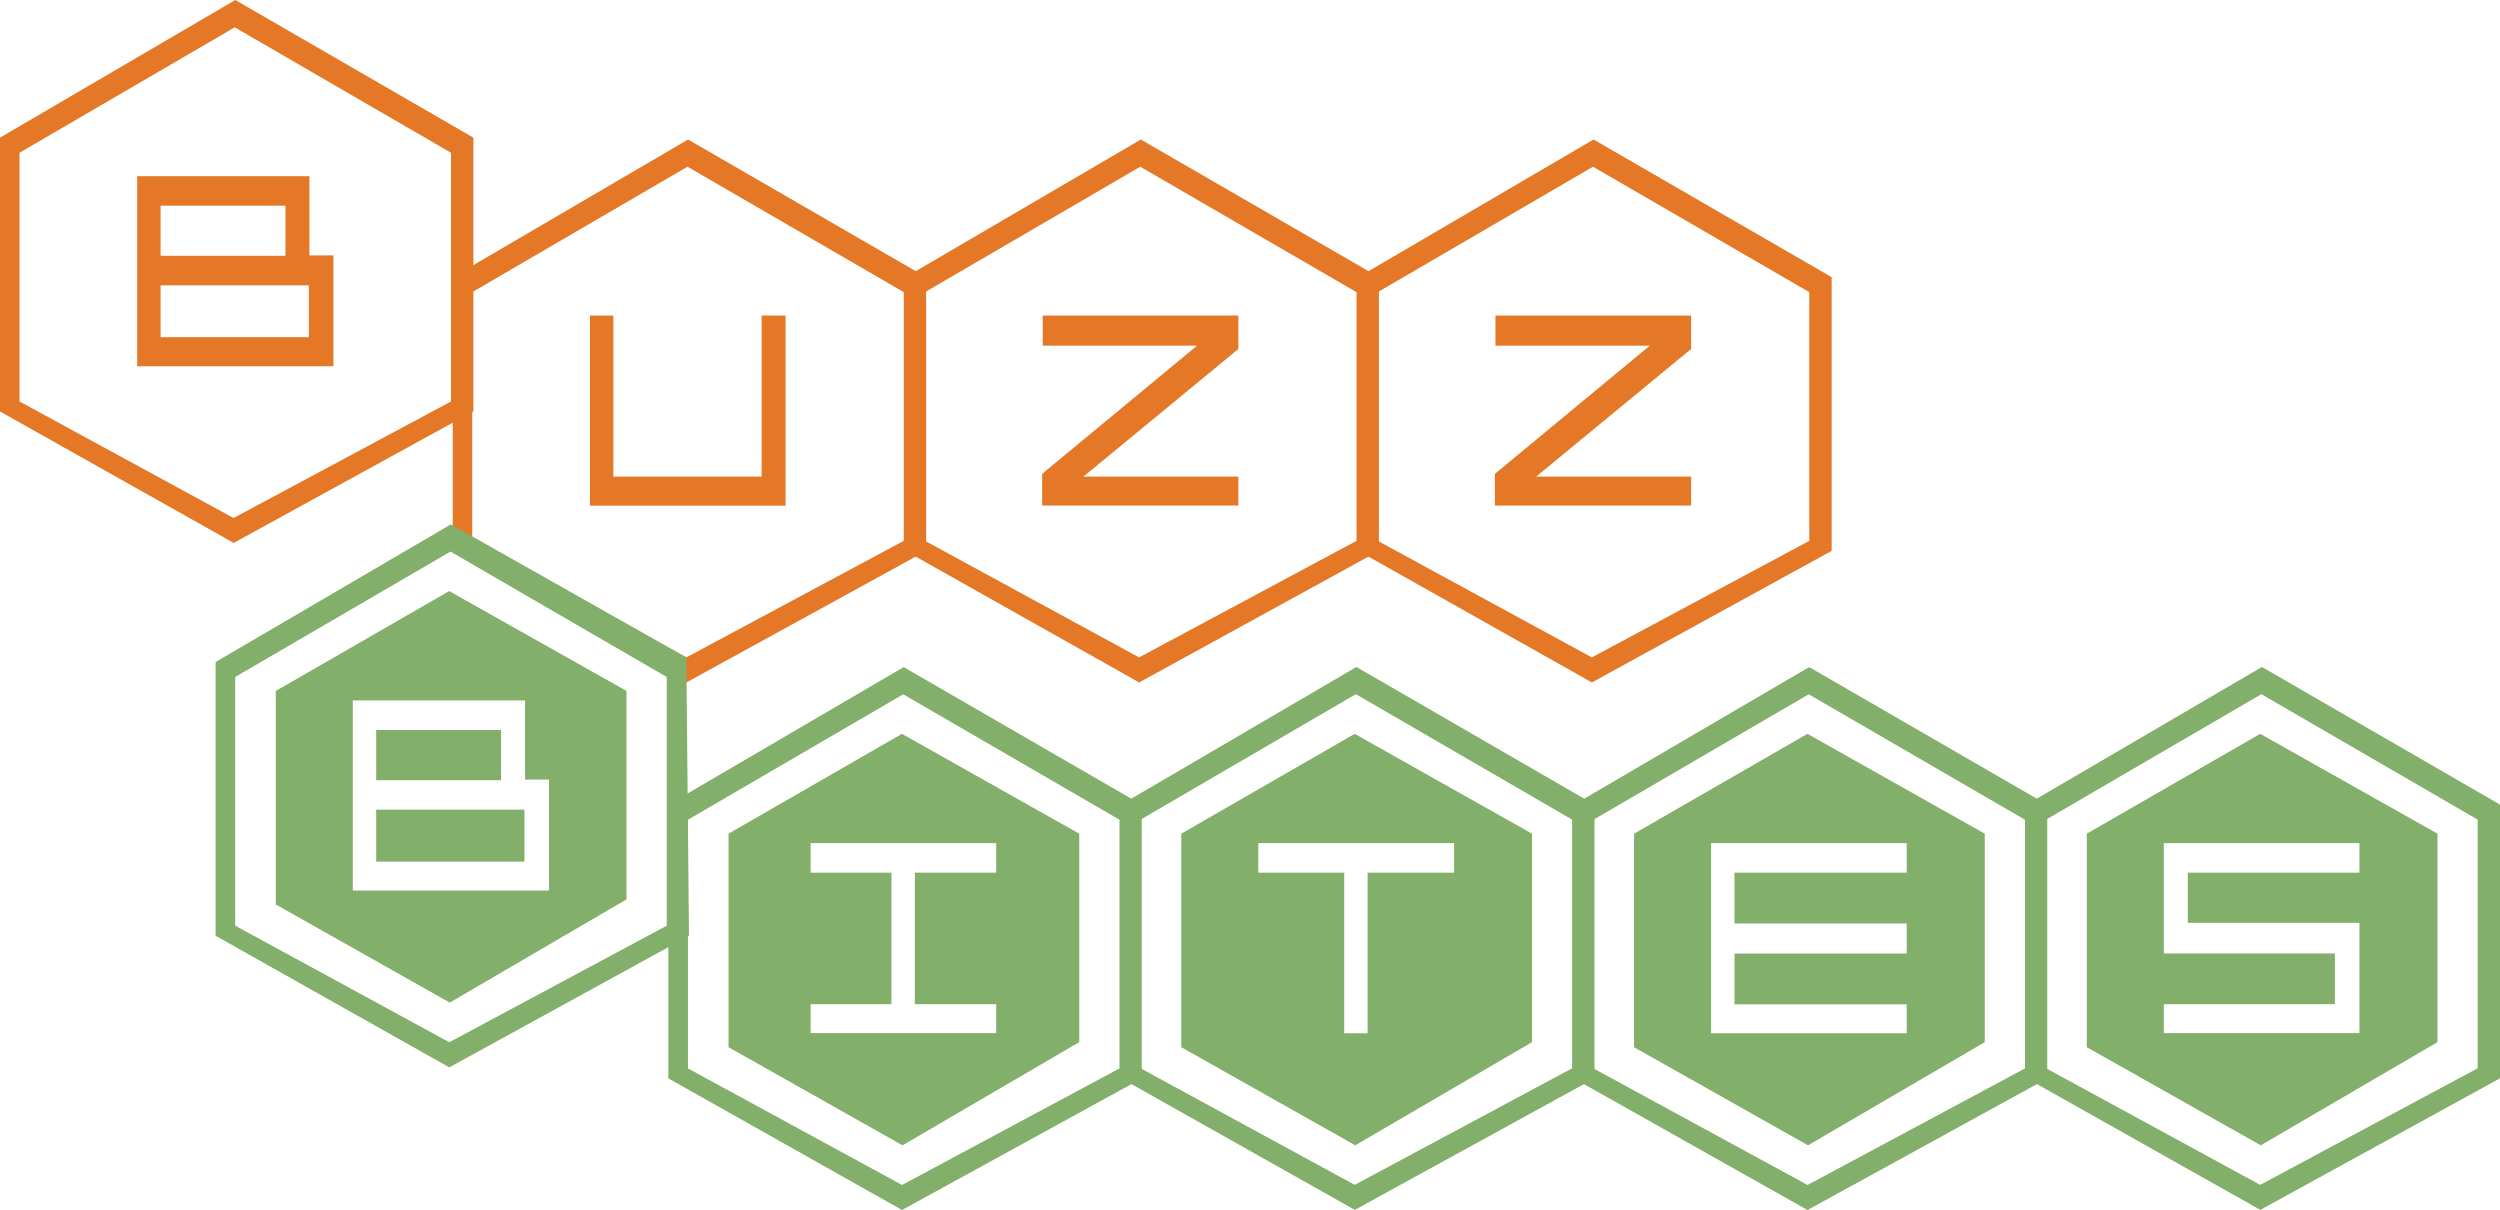 <?xml version="1.0" encoding="UTF-8"?>
<svg id="Layer_2" data-name="Layer 2" xmlns="http://www.w3.org/2000/svg" viewBox="0 0 216.84 104.95">
  <defs>
    <style>
      .cls-1 {
        fill: #82af69;
      }

      .cls-1, .cls-2 {
        stroke-width: 0px;
      }

      .cls-2 {
        fill: #e47826;
      }
    </style>
  </defs>
  <g id="Text">
    <g>
      <g>
        <path class="cls-2" d="M0,35.69V11.94L20.41,0l20.65,11.94v23.74l-20.79,11.41L0,35.69ZM1.69,34.82l18.57,10.11,18.86-10.11V13.25L20.36,2.37,1.69,13.25v21.57ZM26.84,15.28v6.87h2.08v9.62H11.9V15.28h14.94ZM13.93,22.19h10.83v-4.35h-10.83v4.35ZM13.93,29.25h12.86v-4.5h-12.86v4.5Z"/>
        <path class="cls-2" d="M59.53,59.19l-20.26-11.41v-23.74l20.41-11.94,20.65,11.94v23.74l-20.79,11.41ZM40.96,25.34v21.57l18.57,10.11,18.86-10.11v-21.57l-18.76-10.88-18.67,10.88ZM68.14,43.86h-16.97v-16.49h2.03v13.97h12.86v-13.97h2.08v16.49Z"/>
        <path class="cls-2" d="M98.8,59.19l-20.26-11.41v-23.74l20.41-11.94,20.65,11.94v23.74l-20.79,11.41ZM80.23,25.34v21.57l18.57,10.11,18.86-10.11v-21.57l-18.76-10.88-18.67,10.88ZM90.39,41.1l13.44-11.12h-13.39v-2.61h16.97v2.9l-13.44,11.07h13.44v2.51h-17.02v-2.76Z"/>
        <path class="cls-2" d="M138.07,59.19l-20.26-11.41v-23.74l20.41-11.94,20.65,11.94v23.74l-20.79,11.41ZM119.5,25.34v21.57l18.57,10.11,18.86-10.11v-21.57l-18.76-10.88-18.67,10.88ZM129.66,41.1l13.44-11.12h-13.39v-2.61h16.97v2.9l-13.44,11.07h13.44v2.51h-17.02v-2.76Z"/>
      </g>
      <g>
        <path class="cls-1" d="M18.7,81.16v-23.74l20.41-11.94,20.42,11.54.23,24.15-20.79,11.41-20.26-11.41ZM20.4,80.29l18.57,10.11,18.86-10.11v-21.57l-18.76-10.88-18.67,10.88v21.57ZM54.34,78.01l-15.33,8.95-15.09-8.51v-18.52l15.04-8.66,15.38,8.66v18.08ZM47.62,77.24v-9.62h-2.08v-6.87h-14.94v16.49h17.02ZM43.46,67.67h-10.83v-4.35h10.83v4.35ZM45.49,74.73h-12.86v-4.5h12.86v4.5Z"/>
        <path class="cls-1" d="M57.97,93.54v-23.74l20.41-11.94,20.65,11.94v23.74l-20.79,11.41-20.26-11.41ZM59.67,92.67l18.57,10.11,18.86-10.11v-21.57l-18.76-10.88-18.67,10.88v21.57ZM93.61,90.39l-15.33,8.95-15.09-8.51v-18.52l15.04-8.66,15.38,8.66v18.08ZM79.35,87.1v-11.41h7.06v-2.56h-16.1v2.56h7.01v11.41h-7.01v2.51h16.1v-2.51h-7.06Z"/>
        <path class="cls-1" d="M97.24,69.79l20.41-11.94,20.65,11.94v23.74l-20.79,11.41-20.26-11.41v-23.74ZM117.5,102.77l18.86-10.11v-21.57l-18.76-10.88-18.67,10.88v21.57l18.57,10.11ZM132.88,90.39l-15.33,8.95-15.09-8.51v-18.52l15.04-8.66,15.38,8.66v18.08ZM126.11,73.13h-16.97v2.56h7.45v13.93h2.03v-13.93h7.5v-2.56Z"/>
        <path class="cls-1" d="M156.77,104.95l-20.26-11.41v-23.74l20.41-11.94,20.65,11.94v23.74l-20.79,11.41ZM138.21,71.1v21.57l18.57,10.11,18.86-10.11v-21.57l-18.76-10.88-18.67,10.88ZM172.15,90.39l-15.33,8.95-15.09-8.51v-18.52l15.04-8.66,15.38,8.66v18.08ZM150.44,80.09v-4.4h14.94v-2.56h-16.97v16.49h16.97v-2.51h-14.94v-4.4h14.94v-2.61h-14.94Z"/>
        <path class="cls-1" d="M175.78,69.79l20.41-11.94,20.65,11.94v23.74l-20.79,11.41-20.26-11.41v-23.74ZM196.04,102.77l18.86-10.11v-21.57l-18.76-10.88-18.67,10.88v21.57l18.57,10.11ZM211.42,90.39l-15.33,8.95-15.09-8.51v-18.52l15.04-8.66,15.38,8.66v18.08ZM204.65,80.04h-14.89v-4.35h14.89v-2.56h-16.97v9.57h14.84v4.4h-14.84v2.51h16.97v-9.57Z"/>
      </g>
    </g>
  </g>
</svg>